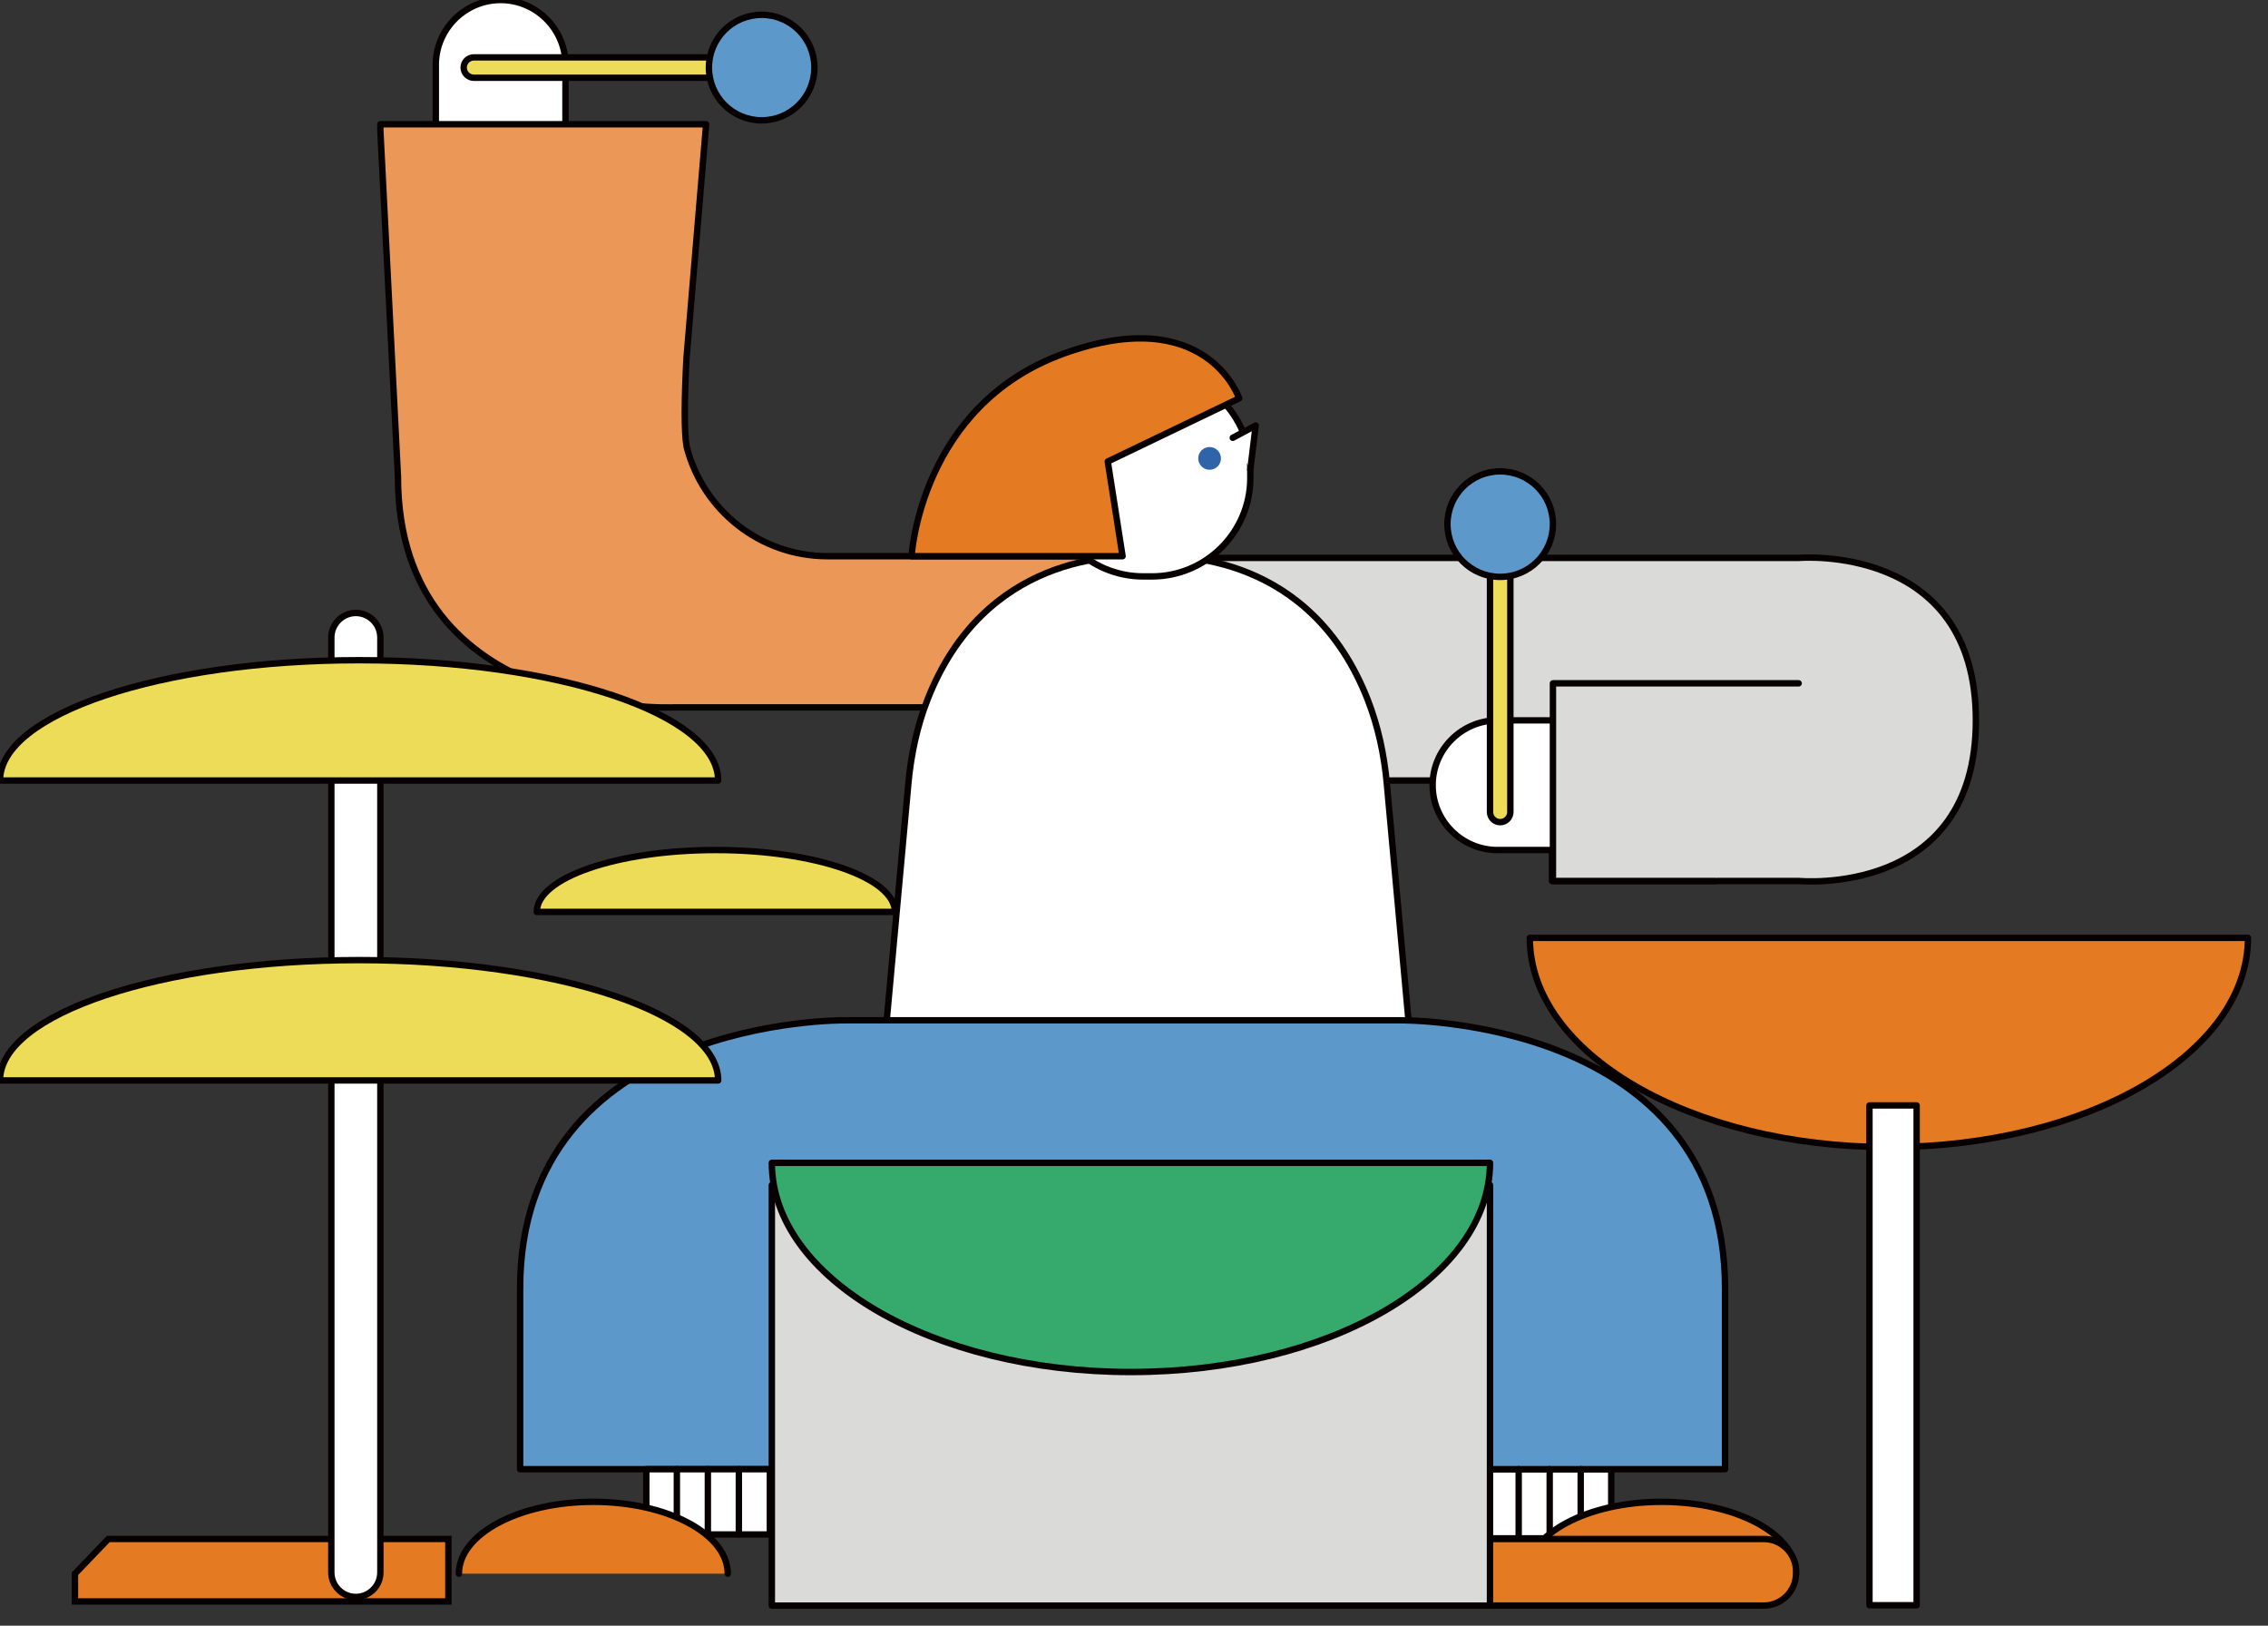 <?xml version="1.0" encoding="utf-8"?>
<!-- Generator: Adobe Illustrator 16.0.0, SVG Export Plug-In . SVG Version: 6.00 Build 0)  -->
<!DOCTYPE svg PUBLIC "-//W3C//DTD SVG 1.1//EN" "http://www.w3.org/Graphics/SVG/1.1/DTD/svg11.dtd">
<svg version="1.1" id="圖層_1" xmlns="http://www.w3.org/2000/svg" xmlns:xlink="http://www.w3.org/1999/xlink" x="0px" y="0px"
	 width="221.5px" height="158.74px" viewBox="0 0 221.5 158.74" enable-background="new 0 0 221.5 158.74" xml:space="preserve">
<rect x="0" y="0" width="221.5" height="158.74" fill="#333333" stroke="none"/>
<g id="p_2_">
	<path fill="#FFFFFF" d="M42.562,14.818V6.331C42.562,2.849,45.411,0,48.894,0c3.482,0,6.331,2.849,6.331,6.331v8.488
		c0,3.482-2.849,6.332-6.331,6.332C45.411,21.15,42.562,18.3,42.562,14.818"/>
	
		<path fill="none" stroke="#070001" stroke-width="0.625" stroke-linecap="round" stroke-linejoin="round" stroke-miterlimit="10" d="
		M42.562,14.818V6.331C42.562,2.849,45.411,0,48.894,0c3.482,0,6.331,2.849,6.331,6.331v8.488c0,3.482-2.849,6.332-6.331,6.332
		C45.411,21.15,42.562,18.3,42.562,14.818z"/>
	<path fill="#EDDC57" d="M45.283,6.598L45.283,6.598c0-0.547,0.447-0.995,0.994-0.995h27.115c0.547,0,0.994,0.448,0.994,0.995
		s-0.447,0.995-0.994,0.995H46.277C45.73,7.592,45.283,7.145,45.283,6.598"/>
	
		<path fill="none" stroke="#070001" stroke-width="0.625" stroke-linecap="round" stroke-linejoin="round" stroke-miterlimit="10" d="
		M45.283,6.598L45.283,6.598c0-0.547,0.447-0.995,0.994-0.995h27.115c0.547,0,0.994,0.448,0.994,0.995s-0.447,0.995-0.994,0.995
		H46.277C45.73,7.592,45.283,7.145,45.283,6.598z"/>
	<path fill="#EA9757" d="M80.828,54.311c-6.63,0-12.196-4.542-13.767-10.683c-0.267-1.483-0.22-4.745-0.019-8.63l1.921-22.866
		H37.148v0.633l1.717,33.758c0,23.732,26.911,22.551,26.911,22.551h41.419V54.311H80.828z"/>
	
		<path fill="none" stroke="#070001" stroke-width="0.625" stroke-linecap="round" stroke-linejoin="round" stroke-miterlimit="10" d="
		M80.828,54.311c-6.63,0-12.196-4.542-13.767-10.683c-0.267-1.483-0.22-4.745-0.019-8.63l1.921-22.866H37.148v0.633l1.717,33.758
		c0,23.732,26.911,22.551,26.911,22.551h41.419V54.311H80.828z"/>
	<path fill="#DADAD8" d="M116.184,54.477h59.479c0,0,17.308-1.491,17.308,15.863c0,17.353-17.308,15.683-17.308,15.683h-24.089
		v-9.809h-23.318L116.184,54.477z"/>
	
		<path fill="none" stroke="#070001" stroke-width="0.625" stroke-linecap="round" stroke-linejoin="round" stroke-miterlimit="10" d="
		M116.184,54.477h59.479c0,0,17.308-1.491,17.308,15.863c0,17.353-17.308,15.683-17.308,15.683h-24.089v-9.809h-23.318
		L116.184,54.477z"/>
	<path fill="#E47B22" d="M149.405,91.58c0,11.281,15.7,20.428,35.069,20.428c19.367,0,35.069-9.146,35.069-20.428H149.405z"/>
	
		<path fill="none" stroke="#070001" stroke-width="0.625" stroke-linecap="round" stroke-linejoin="round" stroke-miterlimit="10" d="
		M149.405,91.58c0,11.281,15.7,20.428,35.069,20.428c19.367,0,35.069-9.146,35.069-20.428H149.405z"/>
	<rect x="182.576" y="107.939" fill="#FFFFFF" width="4.609" height="48.807"/>
	
		<rect x="182.576" y="107.939" fill="none" stroke="#070001" stroke-width="0.625" stroke-linecap="round" stroke-linejoin="round" stroke-miterlimit="10" width="4.609" height="48.807"/>
	<path fill="#EDDC57" d="M87.402,89.045c0-3.338-7.831-6.043-17.49-6.043s-17.489,2.705-17.489,6.043H87.402z"/>
	
		<path fill="none" stroke="#070001" stroke-width="0.625" stroke-linecap="round" stroke-linejoin="round" stroke-miterlimit="10" d="
		M87.402,89.045c0-3.338-7.831-6.043-17.49-6.043s-17.489,2.705-17.489,6.043H87.402z"/>
	<rect x="139.191" y="143.461" fill="#FFFFFF" width="18.167" height="6.75"/>
	
		<rect x="139.191" y="143.461" fill="none" stroke="#070001" stroke-width="0.625" stroke-linecap="round" stroke-linejoin="round" stroke-miterlimit="10" width="18.167" height="6.75"/>
	<path fill="#FFFFFF" d="M135.441,76.513c-0.258-2.815-0.85-5.597-1.878-8.218c-5.526-14.083-18.214-14.166-21.486-13.939
		c-3.273-0.227-15.96-0.144-21.487,13.939c-1.029,2.621-1.62,5.403-1.877,8.218l-2.395,26.185h24.971h1.576h24.971L135.441,76.513z"
		/>
	
		<path fill="none" stroke="#070001" stroke-width="0.625" stroke-linecap="round" stroke-linejoin="round" stroke-miterlimit="10" d="
		M135.441,76.513c-0.258-2.815-0.85-5.597-1.878-8.218c-5.526-14.083-18.214-14.166-21.486-13.939
		c-3.273-0.227-15.96-0.144-21.487,13.939c-1.029,2.621-1.62,5.403-1.877,8.218l-2.395,26.185h24.971h1.576h24.971L135.441,76.513z"
		/>
	<path fill="#FFFFFF" d="M112.508,56.285h-0.861c-5.281,0-9.603-4.321-9.603-9.602v-0.862c0-5.281,4.321-9.602,9.603-9.602h0.861
		c5.281,0,9.602,4.321,9.602,9.602v0.862C122.109,51.964,117.789,56.285,112.508,56.285"/>
	
		<path fill="none" stroke="#070001" stroke-width="0.625" stroke-linecap="round" stroke-linejoin="round" stroke-miterlimit="10" d="
		M112.508,56.285h-0.861c-5.281,0-9.603-4.321-9.603-9.602v-0.862c0-5.281,4.321-9.602,9.603-9.602h0.861
		c5.281,0,9.602,4.321,9.602,9.602v0.862C122.109,51.964,117.789,56.285,112.508,56.285z"/>
	<polyline fill="#FFFFFF" points="120.396,42.75 122.635,41.551 122.109,45.873 	"/>
	
		<polyline fill="none" stroke="#070001" stroke-width="0.625" stroke-linecap="round" stroke-linejoin="round" stroke-miterlimit="10" points="
		120.396,42.75 122.635,41.551 122.109,45.873 	"/>
	<path fill="#FFFFFF" d="M154.733,83.002h-8.487c-3.482,0-6.331-2.848-6.331-6.331c0-3.482,2.849-6.331,6.331-6.331h8.487
		c3.481,0,6.332,2.849,6.332,6.331C161.065,80.154,158.215,83.002,154.733,83.002"/>
	
		<path fill="none" stroke="#070001" stroke-width="0.625" stroke-linecap="round" stroke-linejoin="round" stroke-miterlimit="10" d="
		M154.733,83.002h-8.487c-3.482,0-6.331-2.848-6.331-6.331c0-3.482,2.849-6.331,6.331-6.331h8.487c3.481,0,6.332,2.849,6.332,6.331
		C161.065,80.154,158.215,83.002,154.733,83.002z"/>
	<polyline fill="#DADAD8" points="175.662,66.724 151.665,66.724 151.665,80.824 151.665,84.439 151.665,86.023 167.572,86.023 	"/>
	
		<polyline fill="none" stroke="#070001" stroke-width="0.625" stroke-linecap="round" stroke-linejoin="round" stroke-miterlimit="10" points="
		175.662,66.724 151.665,66.724 151.665,80.824 151.665,84.439 151.665,86.023 167.572,86.023 	"/>
	<path fill="#EDDC57" d="M146.513,80.281L146.513,80.281c-0.547,0-0.994-0.447-0.994-0.994V52.173c0-0.547,0.447-0.994,0.994-0.994
		s0.994,0.447,0.994,0.994v27.115C147.507,79.834,147.06,80.281,146.513,80.281"/>
	
		<path fill="none" stroke="#070001" stroke-width="0.625" stroke-linecap="round" stroke-linejoin="round" stroke-miterlimit="10" d="
		M146.513,80.281L146.513,80.281c-0.547,0-0.994-0.447-0.994-0.994V52.173c0-0.547,0.447-0.994,0.994-0.994s0.994,0.447,0.994,0.994
		v27.115C147.507,79.834,147.06,80.281,146.513,80.281z"/>
	<path fill="#E47B22" d="M121.022,38.899l-12.834,6.167l1.446,9.244H89.027c0,0,0.838-14.7,14.823-19.77
		C117.861,29.461,121.022,38.899,121.022,38.899"/>
	
		<path fill="none" stroke="#070001" stroke-width="0.625" stroke-linecap="round" stroke-linejoin="round" stroke-miterlimit="10" d="
		M121.022,38.899l-12.834,6.167l1.446,9.244H89.027c0,0,0.838-14.7,14.823-19.77C117.861,29.461,121.022,38.899,121.022,38.899z"/>
	<path fill="#3064A8" d="M119.243,44.761c0,0.614-0.498,1.11-1.111,1.11s-1.11-0.497-1.11-1.11s0.497-1.111,1.11-1.111
		S119.243,44.147,119.243,44.761"/>
	<path fill="#5D98CA" d="M136.751,99.625h-24.675h-4.88H82.52c0,0-31.725-0.363-31.725,26.211v17.625h40.944v-24.404h15.457h4.88
		h15.456v24.404h40.943v-17.625C168.476,99.262,136.751,99.625,136.751,99.625"/>
	
		<path fill="none" stroke="#070001" stroke-width="0.625" stroke-linecap="round" stroke-linejoin="round" stroke-miterlimit="10" d="
		M136.751,99.625h-24.675h-4.88H82.52c0,0-31.725-0.363-31.725,26.211v17.625h40.944v-24.404h15.457h4.88h15.456v24.404h40.943
		v-17.625C168.476,99.262,136.751,99.625,136.751,99.625z"/>
	<line fill="#FFFFFF" x1="142.265" y1="143.461" x2="142.265" y2="149.832"/>
	
		<line fill="none" stroke="#070001" stroke-width="0.625" stroke-linecap="round" stroke-linejoin="round" stroke-miterlimit="10" x1="142.265" y1="143.461" x2="142.265" y2="149.832"/>
	<line fill="#FFFFFF" x1="145.293" y1="143.461" x2="145.293" y2="149.832"/>
	
		<line fill="none" stroke="#070001" stroke-width="0.625" stroke-linecap="round" stroke-linejoin="round" stroke-miterlimit="10" x1="145.293" y1="143.461" x2="145.293" y2="149.832"/>
	<line fill="#FFFFFF" x1="148.32" y1="143.461" x2="148.32" y2="149.832"/>
	
		<line fill="none" stroke="#070001" stroke-width="0.625" stroke-linecap="round" stroke-linejoin="round" stroke-miterlimit="10" x1="148.32" y1="143.461" x2="148.32" y2="149.832"/>
	<line fill="#FFFFFF" x1="151.349" y1="143.461" x2="151.349" y2="149.832"/>
	
		<line fill="none" stroke="#070001" stroke-width="0.625" stroke-linecap="round" stroke-linejoin="round" stroke-miterlimit="10" x1="151.349" y1="143.461" x2="151.349" y2="149.832"/>
	<line fill="#FFFFFF" x1="154.377" y1="143.461" x2="154.377" y2="149.832"/>
	
		<line fill="none" stroke="#070001" stroke-width="0.625" stroke-linecap="round" stroke-linejoin="round" stroke-miterlimit="10" x1="154.377" y1="143.461" x2="154.377" y2="149.832"/>
	<path fill="#E47B22" d="M149.153,153.662c0-3.875,5.878-7.016,13.128-7.016c7.251,0,13.129,3.141,13.129,7.016"/>
	
		<path fill="none" stroke="#070001" stroke-width="0.625" stroke-linecap="round" stroke-linejoin="round" stroke-miterlimit="10" d="
		M149.153,153.662c0-3.875,5.878-7.016,13.128-7.016c7.251,0,13.129,3.141,13.129,7.016"/>
	<rect x="63.122" y="143.461" fill="#FFFFFF" width="18.167" height="6.371"/>
	
		<rect x="63.122" y="143.461" fill="none" stroke="#070001" stroke-width="0.625" stroke-linecap="round" stroke-linejoin="round" stroke-miterlimit="10" width="18.167" height="6.371"/>
	<line fill="#FFFFFF" x1="78.216" y1="143.461" x2="78.216" y2="149.832"/>
	
		<line fill="none" stroke="#070001" stroke-width="0.625" stroke-linecap="round" stroke-linejoin="round" stroke-miterlimit="10" x1="78.216" y1="143.461" x2="78.216" y2="149.832"/>
	<line fill="#FFFFFF" x1="75.188" y1="143.461" x2="75.188" y2="149.832"/>
	
		<line fill="none" stroke="#070001" stroke-width="0.625" stroke-linecap="round" stroke-linejoin="round" stroke-miterlimit="10" x1="75.188" y1="143.461" x2="75.188" y2="149.832"/>
	<line fill="#FFFFFF" x1="72.16" y1="143.461" x2="72.16" y2="149.832"/>
	
		<line fill="none" stroke="#070001" stroke-width="0.625" stroke-linecap="round" stroke-linejoin="round" stroke-miterlimit="10" x1="72.16" y1="143.461" x2="72.16" y2="149.832"/>
	<line fill="#FFFFFF" x1="69.132" y1="143.461" x2="69.132" y2="149.832"/>
	
		<line fill="none" stroke="#070001" stroke-width="0.625" stroke-linecap="round" stroke-linejoin="round" stroke-miterlimit="10" x1="69.132" y1="143.461" x2="69.132" y2="149.832"/>
	<line fill="#FFFFFF" x1="66.104" y1="143.461" x2="66.104" y2="149.832"/>
	
		<line fill="none" stroke="#070001" stroke-width="0.625" stroke-linecap="round" stroke-linejoin="round" stroke-miterlimit="10" x1="66.104" y1="143.461" x2="66.104" y2="149.832"/>
	<path fill="#E47B22" d="M71.075,153.662c0-3.875-5.877-7.016-13.128-7.016s-13.128,3.141-13.128,7.016"/>
	<g>
		<path fill="#E47B22" d="M172.261,156.777h-32.545c-1.731,0-3.149-1.418-3.149-3.15v-0.203c0-1.732,1.418-3.148,3.149-3.148h32.545
			c1.731,0,3.148,1.416,3.148,3.148v0.203C175.409,155.359,173.992,156.777,172.261,156.777"/>
		<polygon fill="#E47B22" points="101.694,156.375 101.694,150.275 134.908,150.275 138.163,153.664 138.163,156.375 		"/>
		<polygon fill="#E47B22" points="43.791,156.375 43.791,150.275 10.577,150.275 7.321,153.664 7.321,156.375 		"/>
		<path fill="none" stroke="#070001" stroke-width="0.625" stroke-miterlimit="10" d="M172.261,156.777h-32.545
			c-1.731,0-3.149-1.418-3.149-3.15v-0.203c0-1.732,1.418-3.148,3.149-3.148h32.545c1.731,0,3.148,1.416,3.148,3.148v0.203
			C175.409,155.359,173.992,156.777,172.261,156.777z"/>
		<polygon fill="none" stroke="#070001" stroke-width="0.625" stroke-miterlimit="10" points="101.694,156.375 101.694,150.275 
			134.908,150.275 138.163,153.664 138.163,156.375 		"/>
		<polygon fill="none" stroke="#070001" stroke-width="0.625" stroke-miterlimit="10" points="43.791,156.375 43.791,150.275 
			10.577,150.275 7.321,153.664 7.321,156.375 		"/>
	</g>
	
		<path fill="none" stroke="#070001" stroke-width="0.625" stroke-linecap="round" stroke-linejoin="round" stroke-miterlimit="10" d="
		M71.075,153.662c0-3.875-5.877-7.016-13.128-7.016s-13.128,3.141-13.128,7.016"/>
	<rect x="75.38" y="115.713" fill="#DADAD8" width="70.138" height="41.07"/>
	
		<rect x="75.38" y="115.713" fill="none" stroke="#070001" stroke-width="0.625" stroke-linecap="round" stroke-linejoin="round" stroke-miterlimit="10" width="70.138" height="41.07"/>
	<path fill="#36A96C" d="M75.38,113.543c0,11.283,15.701,20.428,35.07,20.428c19.367,0,35.068-9.145,35.068-20.428H75.38z"/>
	
		<path fill="none" stroke="#070001" stroke-width="0.625" stroke-linecap="round" stroke-linejoin="round" stroke-miterlimit="10" d="
		M75.38,113.543c0,11.283,15.701,20.428,35.07,20.428c19.367,0,35.068-9.145,35.068-20.428H75.38z"/>
	<path fill="#FFFFFF" d="M34.753,155.934L34.753,155.934c-1.318,0-2.395-1.078-2.395-2.395V62.251c0-1.318,1.077-2.396,2.395-2.396
		c1.317,0,2.395,1.078,2.395,2.396v91.288C37.148,154.855,36.07,155.934,34.753,155.934"/>
	
		<path fill="none" stroke="#070001" stroke-width="0.625" stroke-linecap="round" stroke-linejoin="round" stroke-miterlimit="10" d="
		M34.753,155.934L34.753,155.934c-1.318,0-2.395-1.078-2.395-2.395V62.251c0-1.318,1.077-2.396,2.395-2.396
		c1.317,0,2.395,1.078,2.395,2.396v91.288C37.148,154.855,36.07,155.934,34.753,155.934z"/>
	<path fill="#EDDC57" d="M70.138,105.5c0-6.49-15.701-11.75-35.069-11.75C15.701,93.75,0,99.01,0,105.5H70.138z"/>
	
		<path fill="none" stroke="#070001" stroke-width="0.625" stroke-linecap="round" stroke-linejoin="round" stroke-miterlimit="10" d="
		M70.138,105.5c0-6.49-15.701-11.75-35.069-11.75C15.701,93.75,0,99.01,0,105.5H70.138z"/>
	<path fill="#EDDC57" d="M70.138,76.215c0-6.489-15.701-11.75-35.069-11.75C15.701,64.465,0,69.726,0,76.215H70.138z"/>
	
		<path fill="none" stroke="#070001" stroke-width="0.625" stroke-linecap="round" stroke-linejoin="round" stroke-miterlimit="10" d="
		M70.138,76.215c0-6.489-15.701-11.75-35.069-11.75C15.701,64.465,0,69.726,0,76.215H70.138z"/>
	<path fill="#5D98CA" d="M74.386,11.75c-2.845,0-5.152-2.306-5.152-5.152c0-2.845,2.307-5.151,5.152-5.151s5.152,2.307,5.152,5.151
		C79.539,9.443,77.231,11.75,74.386,11.75"/>
	
		<circle fill="none" stroke="#070001" stroke-width="0.625" stroke-linecap="round" stroke-linejoin="round" stroke-miterlimit="10" cx="74.386" cy="6.598" r="5.152"/>
	<path fill="#5D98CA" d="M151.665,51.178c0,2.845-2.307,5.152-5.152,5.152s-5.152-2.307-5.152-5.152
		c0-2.845,2.307-5.152,5.152-5.152S151.665,48.333,151.665,51.178"/>
	
		<circle fill="none" stroke="#070001" stroke-width="0.625" stroke-linecap="round" stroke-linejoin="round" stroke-miterlimit="10" cx="146.513" cy="51.178" r="5.152"/>
</g>
</svg>
